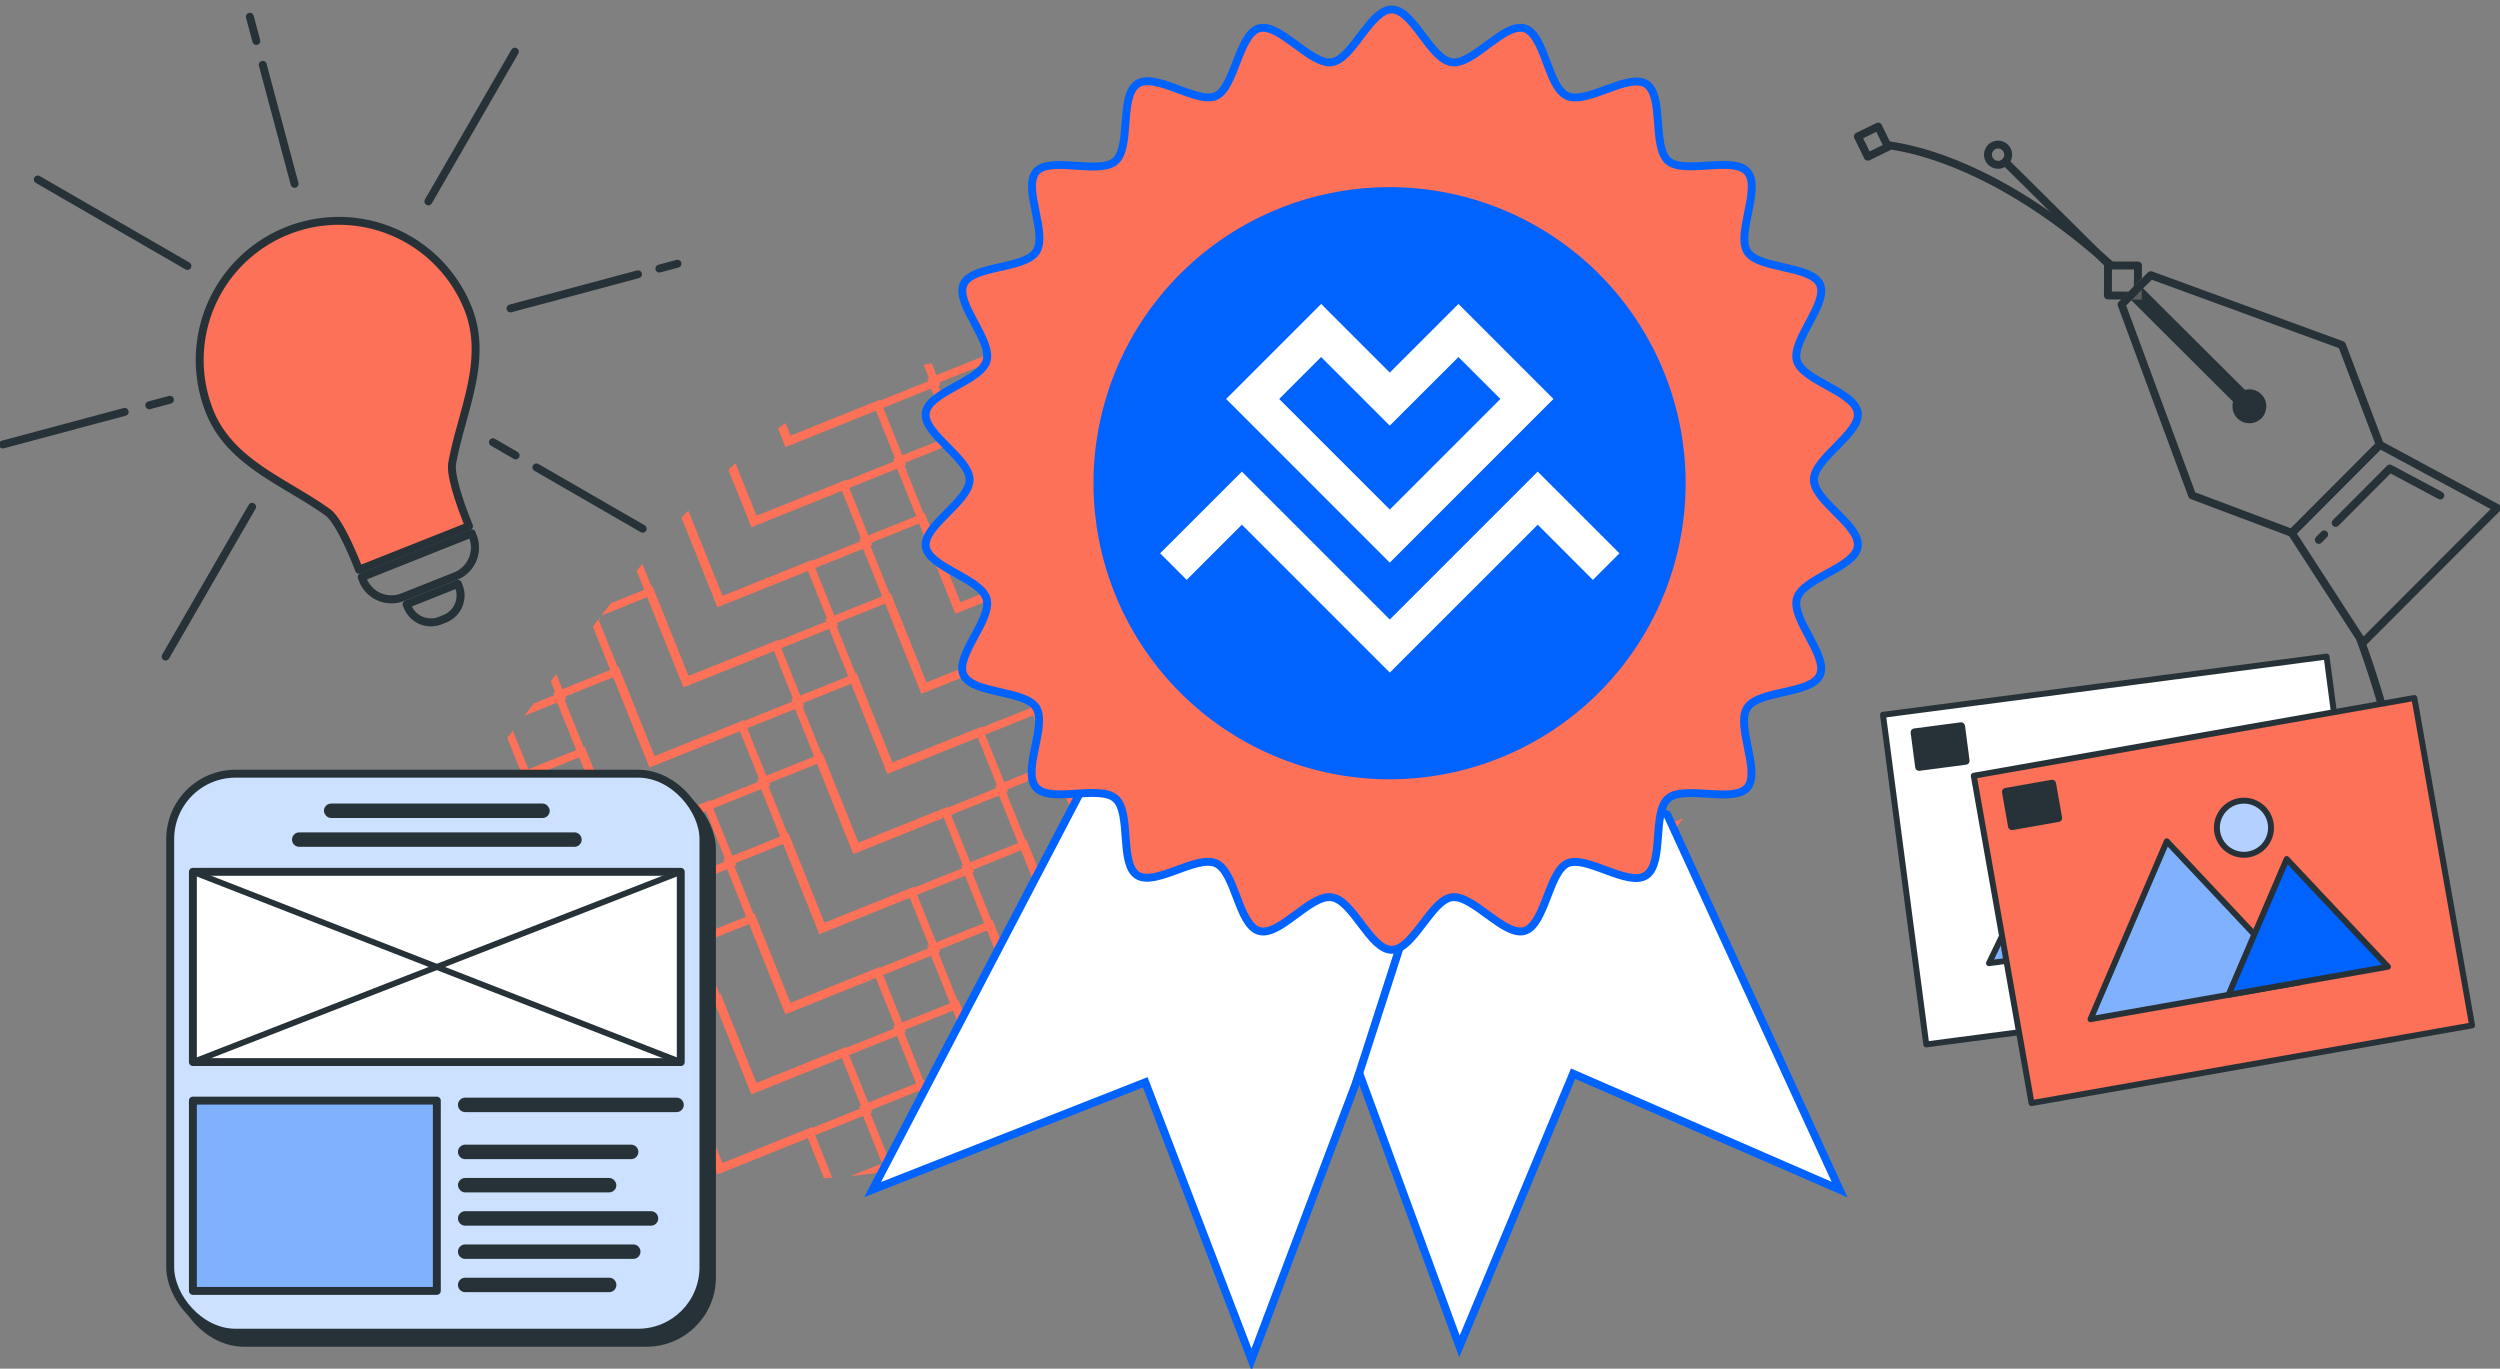 <svg xmlns="http://www.w3.org/2000/svg" xmlns:xlink="http://www.w3.org/1999/xlink" width="316" height="173" viewBox="0 0 316 173">
  <rect x="0" y="0" width="316" height="173" fill="#808080" stroke="none"/>
  <defs>
    <clipPath id="clip-path">
      <rect id="Rectangle_4842" data-name="Rectangle 4842" width="316" height="173" transform="translate(922 1262)" fill="#fff" stroke="#707070" stroke-width="1"/>
    </clipPath>
    <clipPath id="clip-path-2">
      <path id="Intersection_13" data-name="Intersection 13" d="M16.475,132.354a111.654,111.654,0,0,1-12.92-.952q-1.8-.238-3.554-.532c2.9-5.639,6.335-11.042,9.37-16.632l.009-.015c.027-.051.055-.1.083-.153l.007-.014.068-.124.034-.063.041-.077.039-.073.03-.056q.562-1.046,1.1-2.105h0q.752-1.478,1.449-2.979h0c.7-1.517,1.351-3.057,1.934-4.627h0q.3-.814.58-1.639c.887-2.645,1.706-5.313,2.479-7.995.011-.035.021-.069.031-.1l.03-.1c.019-.064.037-.129.056-.193l.013-.049q.24-.836.474-1.674c1.75-6.261,3.3-12.585,4.96-18.866.013-.046.025-.093.037-.139l.014-.056c.011-.04.021-.078.031-.119l.019-.073c.006-.022.012-.043.017-.065,1.849-7.023,3.762-15.077,6.419-22.9l0-.008c.065-.192.131-.383.2-.575l0-.008c.022-.064.044-.127.066-.191a0,0,0,0,0,0,0l.135-.386v0c.022-.06.044-.123.065-.183A.217.217,0,0,0,29.8,48.6c.022-.059.043-.12.064-.179l0-.011L30,48.038l.007-.02.065-.181a.038.038,0,0,0,0-.011l.068-.186a.013.013,0,0,0,0-.005l.136-.374a.118.118,0,0,0,.007-.019l.067-.181,0-.008c.046-.123.091-.247.138-.371l.005-.015c.022-.059.044-.117.066-.176l.009-.023c.022-.059.044-.119.067-.178a.032.032,0,0,1,0-.008l.068-.181a.032.032,0,0,0,0-.008c.023-.061.046-.122.069-.183l.005-.014.068-.179.006-.016c.045-.119.092-.24.138-.358a.234.234,0,0,0,.009-.022l.067-.173a.249.249,0,0,1,.009-.023c.022-.057.044-.113.066-.169l.012-.029.067-.169,0,0c.022-.059.046-.117.069-.176l.01-.025.07-.176,0-.008.149-.374,0,0,.074-.182.005-.013.074-.182,0-.005.149-.364a.193.193,0,0,1,.009-.02l.072-.175s0-.009.006-.014c.077-.185.155-.369.233-.554l0-.007.078-.182,0-.006c.052-.121.1-.245.157-.366l0-.008.079-.182,0-.005C36.008,33.671,40.664,26.4,47.3,21.458h0l.115-.084.012-.01.262-.191.136-.1.025-.018.132-.094,0,0,.135-.1.026-.019.125-.088.014-.01.128-.091.046-.033.092-.065.035-.024.126-.089.039-.027.1-.073.032-.023.125-.087.045-.031.084-.059.053-.037.073-.051.1-.072.07-.049.057-.04.086-.059.094-.065.057-.039.068-.048.069-.048.107-.074.061-.041c.024-.017.049-.034.074-.05l.038-.027.177-.121,0,0,.095-.065.02-.013.3-.2h0A107.39,107.39,0,0,1,68.536,9.274h0a104.593,104.593,0,0,1,11.005-4.01l.021-.006.142-.043.026-.008.144-.043.019-.005.154-.046.065-.019.088-.027.083-.024.065-.019.1-.029.033-.01a116.741,116.741,0,0,1,14.5-3.239h0A146.43,146.43,0,0,1,116.307.013h.05l.157,0h.362q2.877-.024,5.874.047h0a243.5,243.5,0,0,1,35.13,3.625l.64.11.307.054.076.013.279.049.105.019.21.037.165.03.174.031.146.026.218.04.176.031.1.018.313.058.059.011q1.2.223,2.4.463a92.576,92.576,0,0,1-.375,19.971c-2.606,19.953-12.69,43.149-32.821,53.809C99.631,94.554,102.176,119.324,42.8,130.09a134.663,134.663,0,0,1-24.66,2.274Q17.308,132.364,16.475,132.354Z" transform="translate(0 -0.001)" fill="#fc7157"/>
    </clipPath>
    <clipPath id="clip-path-3">
      <rect width="173.323" height="143.641" fill="none"/>
    </clipPath>
    <clipPath id="clip-path-4">
      <path id="Tracé_55138" data-name="Tracé 55138" d="M110.48,295.441l13.38-20.492L137.285,295.4Z" transform="translate(-110.48 -274.95)" fill="#0062ff" stroke="#263238" stroke-linecap="round" stroke-linejoin="round" stroke-width="0.75"/>
    </clipPath>
    <clipPath id="clip-path-5">
      <path id="Tracé_55143" data-name="Tracé 55143" d="M134.748,275.349a3.419,3.419,0,1,1-3.419-3.419A3.419,3.419,0,0,1,134.748,275.349Z" transform="translate(-127.91 -271.93)" fill="#0062ff" stroke="#263238" stroke-linecap="round" stroke-linejoin="round" stroke-width="0.75"/>
    </clipPath>
    <clipPath id="clip-path-6">
      <path id="Tracé_55147" data-name="Tracé 55147" d="M111.96,297.7l10.633-22.042L138.549,294.2Z" transform="translate(-111.96 -275.66)" fill="#0062ff" stroke="#263238" stroke-linecap="round" stroke-linejoin="round" stroke-width="0.75"/>
    </clipPath>
    <clipPath id="clip-path-7">
      <path id="Tracé_55152" data-name="Tracé 55152" d="M133.715,274.494a3.419,3.419,0,1,1-3.841-2.94A3.419,3.419,0,0,1,133.715,274.494Z" transform="translate(-126.906 -271.523)" fill="#0062ff" stroke="#263238" stroke-linecap="round" stroke-linejoin="round" stroke-width="0.75"/>
    </clipPath>
    <clipPath id="clip-path-8">
      <path id="Tracé_126057" data-name="Tracé 126057" d="M187.14,177.616l9.642-22.486,16.753,17.825Z" transform="translate(-187.14 -155.13)" fill="#0062ff" stroke="#263238" stroke-linecap="round" stroke-linejoin="round" stroke-width="0.75"/>
    </clipPath>
    <clipPath id="clip-path-9">
      <path id="Tracé_126062" data-name="Tracé 126062" d="M207.942,153.446a3.419,3.419,0,1,1-3.955-2.769A3.419,3.419,0,0,1,207.942,153.446Z" transform="translate(-201.156 -150.625)" fill="#0062ff" stroke="#263238" stroke-linecap="round" stroke-linejoin="round" stroke-width="0.75"/>
    </clipPath>
    <clipPath id="clip-path-10">
      <rect id="Rectangle_1383" data-name="Rectangle 1383" width="67.402" height="70.657" rx="8.26" fill="#0062ff" stroke="#263238" stroke-linecap="round" stroke-linejoin="round" stroke-width="1"/>
    </clipPath>
    <clipPath id="clip-path-11">
      <rect id="Rectangle_1388" data-name="Rectangle 1388" width="30.833" height="24.049" fill="#0062ff" stroke="#263238" stroke-linecap="round" stroke-linejoin="round" stroke-width="1"/>
    </clipPath>
  </defs>
  <g id="Groupe_de_masques_268" data-name="Groupe de masques 268" transform="translate(-922 -1262)" clip-path="url(#clip-path)">
    <g id="Groupe_3418" data-name="Groupe 3418" transform="translate(27.764 -443.776)">
      <g id="Groupe_1504" data-name="Groupe 1504" transform="translate(-6194.709 17087.414)">
        <g id="Groupe_de_masques_262" data-name="Groupe de masques 262" transform="translate(7167.07 -15373) rotate(23)" clip-path="url(#clip-path-2)">
          <g id="Groupe_1501" data-name="Groupe 1501" transform="translate(-4.7 -7.425)">
            <g id="Grille_de_répétition_73" data-name="Grille de répétition 73" transform="translate(0 0)" clip-path="url(#clip-path-3)">
              <g transform="translate(-311.68 -164.434)">
                <path id="Tracé_115059" data-name="Tracé 115059" d="M9.468,13.809,23.642,28.042,37.873,13.87,32.3,8.271l-8.634,8.6-8.6-8.636Z" transform="translate(302.919 156.91)" fill="none" stroke="#fc7157" stroke-width="1"/>
              </g>
              <g transform="translate(-283.68 -164.434)">
                <path id="Tracé_115060" data-name="Tracé 115060" d="M9.468,13.809,23.642,28.042,37.873,13.87,32.3,8.271l-8.634,8.6-8.6-8.636Z" transform="translate(302.919 156.91)" fill="none" stroke="#fc7157" stroke-width="1"/>
              </g>
              <g transform="translate(-255.68 -164.434)">
                <path id="Tracé_115061" data-name="Tracé 115061" d="M9.468,13.809,23.642,28.042,37.873,13.87,32.3,8.271l-8.634,8.6-8.6-8.636Z" transform="translate(302.919 156.91)" fill="none" stroke="#fc7157" stroke-width="1"/>
              </g>
              <g transform="translate(-227.68 -164.434)">
                <path id="Tracé_115062" data-name="Tracé 115062" d="M9.468,13.809,23.642,28.042,37.873,13.87,32.3,8.271l-8.634,8.6-8.6-8.636Z" transform="translate(302.919 156.91)" fill="none" stroke="#fc7157" stroke-width="1"/>
              </g>
              <g transform="translate(-199.68 -164.434)">
                <path id="Tracé_115063" data-name="Tracé 115063" d="M9.468,13.809,23.642,28.042,37.873,13.87,32.3,8.271l-8.634,8.6-8.6-8.636Z" transform="translate(302.919 156.91)" fill="none" stroke="#fc7157" stroke-width="1"/>
              </g>
              <g transform="translate(-171.68 -164.434)">
                <path id="Tracé_115064" data-name="Tracé 115064" d="M9.468,13.809,23.642,28.042,37.873,13.87,32.3,8.271l-8.634,8.6-8.6-8.636Z" transform="translate(302.919 156.91)" fill="none" stroke="#fc7157" stroke-width="1"/>
              </g>
              <g transform="translate(-143.68 -164.434)">
                <path id="Tracé_115065" data-name="Tracé 115065" d="M9.468,13.809,23.642,28.042,37.873,13.87,32.3,8.271l-8.634,8.6-8.6-8.636Z" transform="translate(302.919 156.91)" fill="none" stroke="#fc7157" stroke-width="1"/>
              </g>
              <g transform="translate(-311.68 -153.434)">
                <path id="Tracé_115066" data-name="Tracé 115066" d="M9.468,13.809,23.642,28.042,37.873,13.87,32.3,8.271l-8.634,8.6-8.6-8.636Z" transform="translate(302.919 156.91)" fill="none" stroke="#fc7157" stroke-width="1"/>
              </g>
              <g transform="translate(-283.68 -153.434)">
                <path id="Tracé_115067" data-name="Tracé 115067" d="M9.468,13.809,23.642,28.042,37.873,13.87,32.3,8.271l-8.634,8.6-8.6-8.636Z" transform="translate(302.919 156.91)" fill="none" stroke="#fc7157" stroke-width="1"/>
              </g>
              <g transform="translate(-255.68 -153.434)">
                <path id="Tracé_115068" data-name="Tracé 115068" d="M9.468,13.809,23.642,28.042,37.873,13.87,32.3,8.271l-8.634,8.6-8.6-8.636Z" transform="translate(302.919 156.91)" fill="none" stroke="#fc7157" stroke-width="1"/>
              </g>
              <g transform="translate(-227.68 -153.434)">
                <path id="Tracé_115069" data-name="Tracé 115069" d="M9.468,13.809,23.642,28.042,37.873,13.87,32.3,8.271l-8.634,8.6-8.6-8.636Z" transform="translate(302.919 156.91)" fill="none" stroke="#fc7157" stroke-width="1"/>
              </g>
              <g transform="translate(-199.68 -153.434)">
                <path id="Tracé_115070" data-name="Tracé 115070" d="M9.468,13.809,23.642,28.042,37.873,13.87,32.3,8.271l-8.634,8.6-8.6-8.636Z" transform="translate(302.919 156.91)" fill="none" stroke="#fc7157" stroke-width="1"/>
              </g>
              <g transform="translate(-171.68 -153.434)">
                <path id="Tracé_115071" data-name="Tracé 115071" d="M9.468,13.809,23.642,28.042,37.873,13.87,32.3,8.271l-8.634,8.6-8.6-8.636Z" transform="translate(302.919 156.91)" fill="none" stroke="#fc7157" stroke-width="1"/>
              </g>
              <g transform="translate(-143.68 -153.434)">
                <path id="Tracé_115072" data-name="Tracé 115072" d="M9.468,13.809,23.642,28.042,37.873,13.87,32.3,8.271l-8.634,8.6-8.6-8.636Z" transform="translate(302.919 156.91)" fill="none" stroke="#fc7157" stroke-width="1"/>
              </g>
              <g transform="translate(-311.68 -142.434)">
                <path id="Tracé_115073" data-name="Tracé 115073" d="M9.468,13.809,23.642,28.042,37.873,13.87,32.3,8.271l-8.634,8.6-8.6-8.636Z" transform="translate(302.919 156.91)" fill="none" stroke="#fc7157" stroke-width="1"/>
              </g>
              <g transform="translate(-283.68 -142.434)">
                <path id="Tracé_115074" data-name="Tracé 115074" d="M9.468,13.809,23.642,28.042,37.873,13.87,32.3,8.271l-8.634,8.6-8.6-8.636Z" transform="translate(302.919 156.91)" fill="none" stroke="#fc7157" stroke-width="1"/>
              </g>
              <g transform="translate(-255.68 -142.434)">
                <path id="Tracé_115075" data-name="Tracé 115075" d="M9.468,13.809,23.642,28.042,37.873,13.87,32.3,8.271l-8.634,8.6-8.6-8.636Z" transform="translate(302.919 156.91)" fill="none" stroke="#fc7157" stroke-width="1"/>
              </g>
              <g transform="translate(-227.68 -142.434)">
                <path id="Tracé_115076" data-name="Tracé 115076" d="M9.468,13.809,23.642,28.042,37.873,13.87,32.3,8.271l-8.634,8.6-8.6-8.636Z" transform="translate(302.919 156.91)" fill="none" stroke="#fc7157" stroke-width="1"/>
              </g>
              <g transform="translate(-199.68 -142.434)">
                <path id="Tracé_115077" data-name="Tracé 115077" d="M9.468,13.809,23.642,28.042,37.873,13.87,32.3,8.271l-8.634,8.6-8.6-8.636Z" transform="translate(302.919 156.91)" fill="none" stroke="#fc7157" stroke-width="1"/>
              </g>
              <g transform="translate(-171.68 -142.434)">
                <path id="Tracé_115078" data-name="Tracé 115078" d="M9.468,13.809,23.642,28.042,37.873,13.87,32.3,8.271l-8.634,8.6-8.6-8.636Z" transform="translate(302.919 156.91)" fill="none" stroke="#fc7157" stroke-width="1"/>
              </g>
              <g transform="translate(-143.68 -142.434)">
                <path id="Tracé_115079" data-name="Tracé 115079" d="M9.468,13.809,23.642,28.042,37.873,13.87,32.3,8.271l-8.634,8.6-8.6-8.636Z" transform="translate(302.919 156.91)" fill="none" stroke="#fc7157" stroke-width="1"/>
              </g>
              <g transform="translate(-311.68 -131.434)">
                <path id="Tracé_115080" data-name="Tracé 115080" d="M9.468,13.809,23.642,28.042,37.873,13.87,32.3,8.271l-8.634,8.6-8.6-8.636Z" transform="translate(302.919 156.91)" fill="none" stroke="#fc7157" stroke-width="1"/>
              </g>
              <g transform="translate(-283.68 -131.434)">
                <path id="Tracé_115081" data-name="Tracé 115081" d="M9.468,13.809,23.642,28.042,37.873,13.87,32.3,8.271l-8.634,8.6-8.6-8.636Z" transform="translate(302.919 156.91)" fill="none" stroke="#fc7157" stroke-width="1"/>
              </g>
              <g transform="translate(-255.68 -131.434)">
                <path id="Tracé_115082" data-name="Tracé 115082" d="M9.468,13.809,23.642,28.042,37.873,13.87,32.3,8.271l-8.634,8.6-8.6-8.636Z" transform="translate(302.919 156.91)" fill="none" stroke="#fc7157" stroke-width="1"/>
              </g>
              <g transform="translate(-227.68 -131.434)">
                <path id="Tracé_115083" data-name="Tracé 115083" d="M9.468,13.809,23.642,28.042,37.873,13.87,32.3,8.271l-8.634,8.6-8.6-8.636Z" transform="translate(302.919 156.91)" fill="none" stroke="#fc7157" stroke-width="1"/>
              </g>
              <g transform="translate(-199.68 -131.434)">
                <path id="Tracé_115084" data-name="Tracé 115084" d="M9.468,13.809,23.642,28.042,37.873,13.87,32.3,8.271l-8.634,8.6-8.6-8.636Z" transform="translate(302.919 156.91)" fill="none" stroke="#fc7157" stroke-width="1"/>
              </g>
              <g transform="translate(-171.68 -131.434)">
                <path id="Tracé_115085" data-name="Tracé 115085" d="M9.468,13.809,23.642,28.042,37.873,13.87,32.3,8.271l-8.634,8.6-8.6-8.636Z" transform="translate(302.919 156.91)" fill="none" stroke="#fc7157" stroke-width="1"/>
              </g>
              <g transform="translate(-143.68 -131.434)">
                <path id="Tracé_115086" data-name="Tracé 115086" d="M9.468,13.809,23.642,28.042,37.873,13.87,32.3,8.271l-8.634,8.6-8.6-8.636Z" transform="translate(302.919 156.91)" fill="none" stroke="#fc7157" stroke-width="1"/>
              </g>
              <g transform="translate(-311.68 -120.434)">
                <path id="Tracé_115087" data-name="Tracé 115087" d="M9.468,13.809,23.642,28.042,37.873,13.87,32.3,8.271l-8.634,8.6-8.6-8.636Z" transform="translate(302.919 156.91)" fill="none" stroke="#fc7157" stroke-width="1"/>
              </g>
              <g transform="translate(-283.68 -120.434)">
                <path id="Tracé_115088" data-name="Tracé 115088" d="M9.468,13.809,23.642,28.042,37.873,13.87,32.3,8.271l-8.634,8.6-8.6-8.636Z" transform="translate(302.919 156.91)" fill="none" stroke="#fc7157" stroke-width="1"/>
              </g>
              <g transform="translate(-255.68 -120.434)">
                <path id="Tracé_115089" data-name="Tracé 115089" d="M9.468,13.809,23.642,28.042,37.873,13.87,32.3,8.271l-8.634,8.6-8.6-8.636Z" transform="translate(302.919 156.91)" fill="none" stroke="#fc7157" stroke-width="1"/>
              </g>
              <g transform="translate(-227.68 -120.434)">
                <path id="Tracé_115090" data-name="Tracé 115090" d="M9.468,13.809,23.642,28.042,37.873,13.87,32.3,8.271l-8.634,8.6-8.6-8.636Z" transform="translate(302.919 156.91)" fill="none" stroke="#fc7157" stroke-width="1"/>
              </g>
              <g transform="translate(-199.68 -120.434)">
                <path id="Tracé_115091" data-name="Tracé 115091" d="M9.468,13.809,23.642,28.042,37.873,13.87,32.3,8.271l-8.634,8.6-8.6-8.636Z" transform="translate(302.919 156.91)" fill="none" stroke="#fc7157" stroke-width="1"/>
              </g>
              <g transform="translate(-171.68 -120.434)">
                <path id="Tracé_115092" data-name="Tracé 115092" d="M9.468,13.809,23.642,28.042,37.873,13.87,32.3,8.271l-8.634,8.6-8.6-8.636Z" transform="translate(302.919 156.91)" fill="none" stroke="#fc7157" stroke-width="1"/>
              </g>
              <g transform="translate(-143.68 -120.434)">
                <path id="Tracé_115093" data-name="Tracé 115093" d="M9.468,13.809,23.642,28.042,37.873,13.87,32.3,8.271l-8.634,8.6-8.6-8.636Z" transform="translate(302.919 156.91)" fill="none" stroke="#fc7157" stroke-width="1"/>
              </g>
              <g transform="translate(-311.68 -109.434)">
                <path id="Tracé_115094" data-name="Tracé 115094" d="M9.468,13.809,23.642,28.042,37.873,13.87,32.3,8.271l-8.634,8.6-8.6-8.636Z" transform="translate(302.919 156.91)" fill="none" stroke="#fc7157" stroke-width="1"/>
              </g>
              <g transform="translate(-283.68 -109.434)">
                <path id="Tracé_115095" data-name="Tracé 115095" d="M9.468,13.809,23.642,28.042,37.873,13.87,32.3,8.271l-8.634,8.6-8.6-8.636Z" transform="translate(302.919 156.91)" fill="none" stroke="#fc7157" stroke-width="1"/>
              </g>
              <g transform="translate(-255.68 -109.434)">
                <path id="Tracé_115096" data-name="Tracé 115096" d="M9.468,13.809,23.642,28.042,37.873,13.87,32.3,8.271l-8.634,8.6-8.6-8.636Z" transform="translate(302.919 156.91)" fill="none" stroke="#fc7157" stroke-width="1"/>
              </g>
              <g transform="translate(-227.68 -109.434)">
                <path id="Tracé_115097" data-name="Tracé 115097" d="M9.468,13.809,23.642,28.042,37.873,13.87,32.3,8.271l-8.634,8.6-8.6-8.636Z" transform="translate(302.919 156.91)" fill="none" stroke="#fc7157" stroke-width="1"/>
              </g>
              <g transform="translate(-199.68 -109.434)">
                <path id="Tracé_115098" data-name="Tracé 115098" d="M9.468,13.809,23.642,28.042,37.873,13.87,32.3,8.271l-8.634,8.6-8.6-8.636Z" transform="translate(302.919 156.91)" fill="none" stroke="#fc7157" stroke-width="1"/>
              </g>
              <g transform="translate(-171.68 -109.434)">
                <path id="Tracé_115099" data-name="Tracé 115099" d="M9.468,13.809,23.642,28.042,37.873,13.87,32.3,8.271l-8.634,8.6-8.6-8.636Z" transform="translate(302.919 156.91)" fill="none" stroke="#fc7157" stroke-width="1"/>
              </g>
              <g transform="translate(-143.68 -109.434)">
                <path id="Tracé_115100" data-name="Tracé 115100" d="M9.468,13.809,23.642,28.042,37.873,13.87,32.3,8.271l-8.634,8.6-8.6-8.636Z" transform="translate(302.919 156.91)" fill="none" stroke="#fc7157" stroke-width="1"/>
              </g>
              <g transform="translate(-311.68 -98.434)">
                <path id="Tracé_115101" data-name="Tracé 115101" d="M9.468,13.809,23.642,28.042,37.873,13.87,32.3,8.271l-8.634,8.6-8.6-8.636Z" transform="translate(302.919 156.91)" fill="none" stroke="#fc7157" stroke-width="1"/>
              </g>
              <g transform="translate(-283.68 -98.434)">
                <path id="Tracé_115102" data-name="Tracé 115102" d="M9.468,13.809,23.642,28.042,37.873,13.87,32.3,8.271l-8.634,8.6-8.6-8.636Z" transform="translate(302.919 156.91)" fill="none" stroke="#fc7157" stroke-width="1"/>
              </g>
              <g transform="translate(-255.68 -98.434)">
                <path id="Tracé_115103" data-name="Tracé 115103" d="M9.468,13.809,23.642,28.042,37.873,13.87,32.3,8.271l-8.634,8.6-8.6-8.636Z" transform="translate(302.919 156.91)" fill="none" stroke="#fc7157" stroke-width="1"/>
              </g>
              <g transform="translate(-227.68 -98.434)">
                <path id="Tracé_115104" data-name="Tracé 115104" d="M9.468,13.809,23.642,28.042,37.873,13.87,32.3,8.271l-8.634,8.6-8.6-8.636Z" transform="translate(302.919 156.91)" fill="none" stroke="#fc7157" stroke-width="1"/>
              </g>
              <g transform="translate(-199.68 -98.434)">
                <path id="Tracé_115105" data-name="Tracé 115105" d="M9.468,13.809,23.642,28.042,37.873,13.87,32.3,8.271l-8.634,8.6-8.6-8.636Z" transform="translate(302.919 156.91)" fill="none" stroke="#fc7157" stroke-width="1"/>
              </g>
              <g transform="translate(-171.68 -98.434)">
                <path id="Tracé_115106" data-name="Tracé 115106" d="M9.468,13.809,23.642,28.042,37.873,13.87,32.3,8.271l-8.634,8.6-8.6-8.636Z" transform="translate(302.919 156.91)" fill="none" stroke="#fc7157" stroke-width="1"/>
              </g>
              <g transform="translate(-143.68 -98.434)">
                <path id="Tracé_115107" data-name="Tracé 115107" d="M9.468,13.809,23.642,28.042,37.873,13.87,32.3,8.271l-8.634,8.6-8.6-8.636Z" transform="translate(302.919 156.91)" fill="none" stroke="#fc7157" stroke-width="1"/>
              </g>
              <g transform="translate(-311.68 -87.434)">
                <path id="Tracé_115108" data-name="Tracé 115108" d="M9.468,13.809,23.642,28.042,37.873,13.87,32.3,8.271l-8.634,8.6-8.6-8.636Z" transform="translate(302.919 156.91)" fill="none" stroke="#fc7157" stroke-width="1"/>
              </g>
              <g transform="translate(-283.68 -87.434)">
                <path id="Tracé_115109" data-name="Tracé 115109" d="M9.468,13.809,23.642,28.042,37.873,13.87,32.3,8.271l-8.634,8.6-8.6-8.636Z" transform="translate(302.919 156.91)" fill="none" stroke="#fc7157" stroke-width="1"/>
              </g>
              <g transform="translate(-255.68 -87.434)">
                <path id="Tracé_115110" data-name="Tracé 115110" d="M9.468,13.809,23.642,28.042,37.873,13.87,32.3,8.271l-8.634,8.6-8.6-8.636Z" transform="translate(302.919 156.91)" fill="none" stroke="#fc7157" stroke-width="1"/>
              </g>
              <g transform="translate(-227.68 -87.434)">
                <path id="Tracé_115111" data-name="Tracé 115111" d="M9.468,13.809,23.642,28.042,37.873,13.87,32.3,8.271l-8.634,8.6-8.6-8.636Z" transform="translate(302.919 156.91)" fill="none" stroke="#fc7157" stroke-width="1"/>
              </g>
              <g transform="translate(-199.68 -87.434)">
                <path id="Tracé_115112" data-name="Tracé 115112" d="M9.468,13.809,23.642,28.042,37.873,13.87,32.3,8.271l-8.634,8.6-8.6-8.636Z" transform="translate(302.919 156.91)" fill="none" stroke="#fc7157" stroke-width="1"/>
              </g>
              <g transform="translate(-171.68 -87.434)">
                <path id="Tracé_115113" data-name="Tracé 115113" d="M9.468,13.809,23.642,28.042,37.873,13.87,32.3,8.271l-8.634,8.6-8.6-8.636Z" transform="translate(302.919 156.91)" fill="none" stroke="#fc7157" stroke-width="1"/>
              </g>
              <g transform="translate(-143.68 -87.434)">
                <path id="Tracé_115114" data-name="Tracé 115114" d="M9.468,13.809,23.642,28.042,37.873,13.87,32.3,8.271l-8.634,8.6-8.6-8.636Z" transform="translate(302.919 156.91)" fill="none" stroke="#fc7157" stroke-width="1"/>
              </g>
              <g transform="translate(-311.68 -76.434)">
                <path id="Tracé_115115" data-name="Tracé 115115" d="M9.468,13.809,23.642,28.042,37.873,13.87,32.3,8.271l-8.634,8.6-8.6-8.636Z" transform="translate(302.919 156.91)" fill="none" stroke="#fc7157" stroke-width="1"/>
              </g>
              <g transform="translate(-283.68 -76.434)">
                <path id="Tracé_115116" data-name="Tracé 115116" d="M9.468,13.809,23.642,28.042,37.873,13.87,32.3,8.271l-8.634,8.6-8.6-8.636Z" transform="translate(302.919 156.91)" fill="none" stroke="#fc7157" stroke-width="1"/>
              </g>
              <g transform="translate(-255.68 -76.434)">
                <path id="Tracé_115117" data-name="Tracé 115117" d="M9.468,13.809,23.642,28.042,37.873,13.87,32.3,8.271l-8.634,8.6-8.6-8.636Z" transform="translate(302.919 156.91)" fill="none" stroke="#fc7157" stroke-width="1"/>
              </g>
              <g transform="translate(-227.68 -76.434)">
                <path id="Tracé_115118" data-name="Tracé 115118" d="M9.468,13.809,23.642,28.042,37.873,13.87,32.3,8.271l-8.634,8.6-8.6-8.636Z" transform="translate(302.919 156.91)" fill="none" stroke="#fc7157" stroke-width="1"/>
              </g>
              <g transform="translate(-199.68 -76.434)">
                <path id="Tracé_115119" data-name="Tracé 115119" d="M9.468,13.809,23.642,28.042,37.873,13.87,32.3,8.271l-8.634,8.6-8.6-8.636Z" transform="translate(302.919 156.91)" fill="none" stroke="#fc7157" stroke-width="1"/>
              </g>
              <g transform="translate(-171.68 -76.434)">
                <path id="Tracé_115120" data-name="Tracé 115120" d="M9.468,13.809,23.642,28.042,37.873,13.87,32.3,8.271l-8.634,8.6-8.6-8.636Z" transform="translate(302.919 156.91)" fill="none" stroke="#fc7157" stroke-width="1"/>
              </g>
              <g transform="translate(-143.68 -76.434)">
                <path id="Tracé_115121" data-name="Tracé 115121" d="M9.468,13.809,23.642,28.042,37.873,13.87,32.3,8.271l-8.634,8.6-8.6-8.636Z" transform="translate(302.919 156.91)" fill="none" stroke="#fc7157" stroke-width="1"/>
              </g>
              <g transform="translate(-311.68 -65.434)">
                <path id="Tracé_115122" data-name="Tracé 115122" d="M9.468,13.809,23.642,28.042,37.873,13.87,32.3,8.271l-8.634,8.6-8.6-8.636Z" transform="translate(302.919 156.91)" fill="none" stroke="#fc7157" stroke-width="1"/>
              </g>
              <g transform="translate(-283.68 -65.434)">
                <path id="Tracé_115123" data-name="Tracé 115123" d="M9.468,13.809,23.642,28.042,37.873,13.87,32.3,8.271l-8.634,8.6-8.6-8.636Z" transform="translate(302.919 156.91)" fill="none" stroke="#fc7157" stroke-width="1"/>
              </g>
              <g transform="translate(-255.68 -65.434)">
                <path id="Tracé_115124" data-name="Tracé 115124" d="M9.468,13.809,23.642,28.042,37.873,13.87,32.3,8.271l-8.634,8.6-8.6-8.636Z" transform="translate(302.919 156.91)" fill="none" stroke="#fc7157" stroke-width="1"/>
              </g>
              <g transform="translate(-227.68 -65.434)">
                <path id="Tracé_115125" data-name="Tracé 115125" d="M9.468,13.809,23.642,28.042,37.873,13.87,32.3,8.271l-8.634,8.6-8.6-8.636Z" transform="translate(302.919 156.91)" fill="none" stroke="#fc7157" stroke-width="1"/>
              </g>
              <g transform="translate(-199.68 -65.434)">
                <path id="Tracé_115126" data-name="Tracé 115126" d="M9.468,13.809,23.642,28.042,37.873,13.87,32.3,8.271l-8.634,8.6-8.6-8.636Z" transform="translate(302.919 156.91)" fill="none" stroke="#fc7157" stroke-width="1"/>
              </g>
              <g transform="translate(-171.68 -65.434)">
                <path id="Tracé_115127" data-name="Tracé 115127" d="M9.468,13.809,23.642,28.042,37.873,13.87,32.3,8.271l-8.634,8.6-8.6-8.636Z" transform="translate(302.919 156.91)" fill="none" stroke="#fc7157" stroke-width="1"/>
              </g>
              <g transform="translate(-143.68 -65.434)">
                <path id="Tracé_115128" data-name="Tracé 115128" d="M9.468,13.809,23.642,28.042,37.873,13.87,32.3,8.271l-8.634,8.6-8.6-8.636Z" transform="translate(302.919 156.91)" fill="none" stroke="#fc7157" stroke-width="1"/>
              </g>
              <g transform="translate(-311.68 -54.434)">
                <path id="Tracé_115129" data-name="Tracé 115129" d="M9.468,13.809,23.642,28.042,37.873,13.87,32.3,8.271l-8.634,8.6-8.6-8.636Z" transform="translate(302.919 156.91)" fill="none" stroke="#fc7157" stroke-width="1"/>
              </g>
              <g transform="translate(-283.68 -54.434)">
                <path id="Tracé_115130" data-name="Tracé 115130" d="M9.468,13.809,23.642,28.042,37.873,13.87,32.3,8.271l-8.634,8.6-8.6-8.636Z" transform="translate(302.919 156.91)" fill="none" stroke="#fc7157" stroke-width="1"/>
              </g>
              <g transform="translate(-255.68 -54.434)">
                <path id="Tracé_115131" data-name="Tracé 115131" d="M9.468,13.809,23.642,28.042,37.873,13.87,32.3,8.271l-8.634,8.6-8.6-8.636Z" transform="translate(302.919 156.91)" fill="none" stroke="#fc7157" stroke-width="1"/>
              </g>
              <g transform="translate(-227.68 -54.434)">
                <path id="Tracé_115132" data-name="Tracé 115132" d="M9.468,13.809,23.642,28.042,37.873,13.87,32.3,8.271l-8.634,8.6-8.6-8.636Z" transform="translate(302.919 156.91)" fill="none" stroke="#fc7157" stroke-width="1"/>
              </g>
              <g transform="translate(-199.68 -54.434)">
                <path id="Tracé_115133" data-name="Tracé 115133" d="M9.468,13.809,23.642,28.042,37.873,13.87,32.3,8.271l-8.634,8.6-8.6-8.636Z" transform="translate(302.919 156.91)" fill="none" stroke="#fc7157" stroke-width="1"/>
              </g>
              <g transform="translate(-171.68 -54.434)">
                <path id="Tracé_115134" data-name="Tracé 115134" d="M9.468,13.809,23.642,28.042,37.873,13.87,32.3,8.271l-8.634,8.6-8.6-8.636Z" transform="translate(302.919 156.91)" fill="none" stroke="#fc7157" stroke-width="1"/>
              </g>
              <g transform="translate(-143.68 -54.434)">
                <path id="Tracé_115135" data-name="Tracé 115135" d="M9.468,13.809,23.642,28.042,37.873,13.87,32.3,8.271l-8.634,8.6-8.6-8.636Z" transform="translate(302.919 156.91)" fill="none" stroke="#fc7157" stroke-width="1"/>
              </g>
              <g transform="translate(-311.68 -43.434)">
                <path id="Tracé_115136" data-name="Tracé 115136" d="M9.468,13.809,23.642,28.042,37.873,13.87,32.3,8.271l-8.634,8.6-8.6-8.636Z" transform="translate(302.919 156.91)" fill="none" stroke="#fc7157" stroke-width="1"/>
              </g>
              <g transform="translate(-283.68 -43.434)">
                <path id="Tracé_115137" data-name="Tracé 115137" d="M9.468,13.809,23.642,28.042,37.873,13.87,32.3,8.271l-8.634,8.6-8.6-8.636Z" transform="translate(302.919 156.91)" fill="none" stroke="#fc7157" stroke-width="1"/>
              </g>
              <g transform="translate(-255.68 -43.434)">
                <path id="Tracé_115138" data-name="Tracé 115138" d="M9.468,13.809,23.642,28.042,37.873,13.87,32.3,8.271l-8.634,8.6-8.6-8.636Z" transform="translate(302.919 156.91)" fill="none" stroke="#fc7157" stroke-width="1"/>
              </g>
              <g transform="translate(-227.68 -43.434)">
                <path id="Tracé_115139" data-name="Tracé 115139" d="M9.468,13.809,23.642,28.042,37.873,13.87,32.3,8.271l-8.634,8.6-8.6-8.636Z" transform="translate(302.919 156.91)" fill="none" stroke="#fc7157" stroke-width="1"/>
              </g>
              <g transform="translate(-199.68 -43.434)">
                <path id="Tracé_115140" data-name="Tracé 115140" d="M9.468,13.809,23.642,28.042,37.873,13.87,32.3,8.271l-8.634,8.6-8.6-8.636Z" transform="translate(302.919 156.91)" fill="none" stroke="#fc7157" stroke-width="1"/>
              </g>
              <g transform="translate(-171.68 -43.434)">
                <path id="Tracé_115141" data-name="Tracé 115141" d="M9.468,13.809,23.642,28.042,37.873,13.87,32.3,8.271l-8.634,8.6-8.6-8.636Z" transform="translate(302.919 156.91)" fill="none" stroke="#fc7157" stroke-width="1"/>
              </g>
              <g transform="translate(-143.68 -43.434)">
                <path id="Tracé_115142" data-name="Tracé 115142" d="M9.468,13.809,23.642,28.042,37.873,13.87,32.3,8.271l-8.634,8.6-8.6-8.636Z" transform="translate(302.919 156.91)" fill="none" stroke="#fc7157" stroke-width="1"/>
              </g>
              <g transform="translate(-311.68 -32.434)">
                <path id="Tracé_115143" data-name="Tracé 115143" d="M9.468,13.809,23.642,28.042,37.873,13.87,32.3,8.271l-8.634,8.6-8.6-8.636Z" transform="translate(302.919 156.91)" fill="none" stroke="#fc7157" stroke-width="1"/>
              </g>
              <g transform="translate(-283.68 -32.434)">
                <path id="Tracé_115144" data-name="Tracé 115144" d="M9.468,13.809,23.642,28.042,37.873,13.87,32.3,8.271l-8.634,8.6-8.6-8.636Z" transform="translate(302.919 156.91)" fill="none" stroke="#fc7157" stroke-width="1"/>
              </g>
              <g transform="translate(-255.68 -32.434)">
                <path id="Tracé_115145" data-name="Tracé 115145" d="M9.468,13.809,23.642,28.042,37.873,13.87,32.3,8.271l-8.634,8.6-8.6-8.636Z" transform="translate(302.919 156.91)" fill="none" stroke="#fc7157" stroke-width="1"/>
              </g>
              <g transform="translate(-227.68 -32.434)">
                <path id="Tracé_115146" data-name="Tracé 115146" d="M9.468,13.809,23.642,28.042,37.873,13.87,32.3,8.271l-8.634,8.6-8.6-8.636Z" transform="translate(302.919 156.91)" fill="none" stroke="#fc7157" stroke-width="1"/>
              </g>
              <g transform="translate(-199.68 -32.434)">
                <path id="Tracé_115147" data-name="Tracé 115147" d="M9.468,13.809,23.642,28.042,37.873,13.87,32.3,8.271l-8.634,8.6-8.6-8.636Z" transform="translate(302.919 156.91)" fill="none" stroke="#fc7157" stroke-width="1"/>
              </g>
              <g transform="translate(-171.68 -32.434)">
                <path id="Tracé_115148" data-name="Tracé 115148" d="M9.468,13.809,23.642,28.042,37.873,13.87,32.3,8.271l-8.634,8.6-8.6-8.636Z" transform="translate(302.919 156.91)" fill="none" stroke="#fc7157" stroke-width="1"/>
              </g>
              <g transform="translate(-143.68 -32.434)">
                <path id="Tracé_115149" data-name="Tracé 115149" d="M9.468,13.809,23.642,28.042,37.873,13.87,32.3,8.271l-8.634,8.6-8.6-8.636Z" transform="translate(302.919 156.91)" fill="none" stroke="#fc7157" stroke-width="1"/>
              </g>
              <g transform="translate(-311.68 -21.434)">
                <path id="Tracé_115150" data-name="Tracé 115150" d="M9.468,13.809,23.642,28.042,37.873,13.87,32.3,8.271l-8.634,8.6-8.6-8.636Z" transform="translate(302.919 156.91)" fill="none" stroke="#fc7157" stroke-width="1"/>
              </g>
              <g transform="translate(-283.68 -21.434)">
                <path id="Tracé_115151" data-name="Tracé 115151" d="M9.468,13.809,23.642,28.042,37.873,13.87,32.3,8.271l-8.634,8.6-8.6-8.636Z" transform="translate(302.919 156.91)" fill="none" stroke="#fc7157" stroke-width="1"/>
              </g>
              <g transform="translate(-255.68 -21.434)">
                <path id="Tracé_115152" data-name="Tracé 115152" d="M9.468,13.809,23.642,28.042,37.873,13.87,32.3,8.271l-8.634,8.6-8.6-8.636Z" transform="translate(302.919 156.91)" fill="none" stroke="#fc7157" stroke-width="1"/>
              </g>
              <g transform="translate(-227.68 -21.434)">
                <path id="Tracé_115153" data-name="Tracé 115153" d="M9.468,13.809,23.642,28.042,37.873,13.87,32.3,8.271l-8.634,8.6-8.6-8.636Z" transform="translate(302.919 156.91)" fill="none" stroke="#fc7157" stroke-width="1"/>
              </g>
              <g transform="translate(-199.68 -21.434)">
                <path id="Tracé_115154" data-name="Tracé 115154" d="M9.468,13.809,23.642,28.042,37.873,13.87,32.3,8.271l-8.634,8.6-8.6-8.636Z" transform="translate(302.919 156.91)" fill="none" stroke="#fc7157" stroke-width="1"/>
              </g>
              <g transform="translate(-171.68 -21.434)">
                <path id="Tracé_115155" data-name="Tracé 115155" d="M9.468,13.809,23.642,28.042,37.873,13.87,32.3,8.271l-8.634,8.6-8.6-8.636Z" transform="translate(302.919 156.91)" fill="none" stroke="#fc7157" stroke-width="1"/>
              </g>
              <g transform="translate(-143.68 -21.434)">
                <path id="Tracé_115156" data-name="Tracé 115156" d="M9.468,13.809,23.642,28.042,37.873,13.87,32.3,8.271l-8.634,8.6-8.6-8.636Z" transform="translate(302.919 156.91)" fill="none" stroke="#fc7157" stroke-width="1"/>
              </g>
            </g>
          </g>
        </g>
        <g id="Groupe_1503" data-name="Groupe 1503" transform="translate(6771.652 -15596.203)">
          <path id="Tracé_105731" data-name="Tracé 105731" d="M9772.247,12604.95l21.787,47.395-33.682-14.651-14.364,34.48-12.643-34.48-13.64,36.147-13.428-35.058-34.466,13.562,26.382-50.468,38.99-9.721Z" transform="translate(-9244.219 -12287.416)" fill="#fff" stroke="#0062ff" stroke-width="1"/>
          <path id="Tracé_105728" data-name="Tracé 105728" d="M230.545,270.923c0-2.725,5.909-5.847,5.541-8.48s-6.919-4.01-7.684-6.551,4.01-7.256,2.908-9.674-7.776-1.868-9.184-4.133,1.806-8.082,0-10.1-7.99.4-10.011-1.378-.49-8.235-2.755-9.7-7.531,2.633-10.011,1.5-2.786-7.776-5.388-8.541-6.46,4.653-9.184,4.286-4.868-6.674-7.592-6.674-4.96,6.306-7.592,6.674-6.613-5.021-9.184-4.286-3.061,7.439-5.419,8.541-7.715-3.061-9.98-1.5-.735,7.96-2.755,9.735-8.266-.674-10.011,1.347,1.5,7.837,0,10.1-8.113,1.684-9.184,4.133,3.674,7.072,2.908,9.674-7.286,3.888-7.684,6.551,5.541,5.755,5.541,8.48-5.909,5.817-5.541,8.449,6.919,4.01,7.684,6.582-4.041,7.225-2.908,9.643,7.776,1.9,9.184,4.133-1.837,8.082,0,10.1,7.96-.4,10.011,1.378.49,8.235,2.755,9.7,7.531-2.633,9.98-1.5,2.816,7.776,5.419,8.541,6.46-4.653,9.184-4.255,4.868,6.643,7.592,6.643,4.959-6.276,7.592-6.643,6.613,4.99,9.184,4.255,3.061-7.439,5.419-8.541,7.715,3.061,9.98,1.5.735-7.96,2.755-9.7,8.266.643,10.011-1.378-1.5-7.837,0-10.1,8.113-1.684,9.184-4.133-3.674-7.072-2.908-9.674,7.286-3.857,7.684-6.551S230.545,273.648,230.545,270.923Z" transform="translate(316.025 4.282)" fill="#fc7157" stroke="#0062ff" stroke-miterlimit="10" stroke-width="1"/>
          <path id="Tracé_105730" data-name="Tracé 105730" d="M36.921,0A36.921,36.921,0,1,1,0,36.921,36.921,36.921,0,0,1,36.921,0Z" transform="translate(456.013 238.723)" fill="#0062ff" stroke="#0062ff" stroke-linecap="round" stroke-width="1"/>
          <g id="Groupe_828" data-name="Groupe 828" transform="translate(463.935 252.982)">
            <path id="Tracé_107910" data-name="Tracé 107910" d="M32.882,6.851l5.3,5.3L24.2,26.131,10.223,12.153l5.3-5.3L24.2,15.528ZM24.2,8.816,15.525.14,3.514,12.153,24.2,32.842,44.89,12.153,32.882.14Z" transform="translate(4.825 -0.14)" fill="#fff"/>
            <path id="Tracé_107911" data-name="Tracé 107911" d="M29.026,27.765,10.333,9.071,0,19.4,3.356,22.76l6.977-6.977L29.026,34.476l18.7-18.693L54.7,22.76,58.057,19.4,47.722,9.071Z" transform="translate(0 12.123)" fill="#fff"/>
          </g>
          <path id="Tracé_107912" data-name="Tracé 107912" d="M9694.6,12606.895l-5.5,17.066" transform="translate(-9200.395 -12272.543)" fill="none" stroke="#0062ff" stroke-width="1"/>
        </g>
      </g>
      <g id="freepik--Tool--inject-1094" transform="translate(1129.074 1721.776)">
        <path id="Tracé_55161" data-name="Tracé 55161" d="M425.678,154.2a122.035,122.035,0,0,0-6.838-29.358" transform="translate(-355.376 -60.142)" fill="none" stroke="#263238" stroke-linecap="round" stroke-linejoin="round" stroke-width="1"/>
        <path id="Tracé_55162" data-name="Tracé 55162" d="M394.07,86.12a.981.981,0,0,1,.148.16" transform="translate(-358.836 -65.551)" fill="none" stroke="#263238" stroke-linecap="round" stroke-linejoin="round" stroke-width="1"/>
        <path id="Tracé_55163" data-name="Tracé 55163" d="M394.72,85.346c-.513-.467-1.026-.912-1.539-1.345h0c-12.7-10.907-22.611-13.334-26.771-13.881" transform="translate(-362.7 -67.786)" fill="none" stroke="#263238" stroke-linecap="round" stroke-linejoin="round" stroke-width="1"/>
        <rect id="Rectangle_1456" data-name="Rectangle 1456" width="2.849" height="2.849" transform="translate(0 1.25) rotate(-26.03)" fill="none" stroke="#263238" stroke-linecap="round" stroke-linejoin="round" stroke-width="1"/>
        <rect id="Rectangle_1457" data-name="Rectangle 1457" width="2.849" height="2.849" transform="translate(68.512 94.936) rotate(-26.03)" fill="none" stroke="#263238" stroke-linecap="round" stroke-linejoin="round" stroke-width="1"/>
        <path id="Tracé_55164" data-name="Tracé 55164" d="M407.747,99.457l1.516,1.527a1.037,1.037,0,0,1-.3.5,1.06,1.06,0,0,1-.479.3l-1.539-1.55L393.49,86.818l.775-.8Z" transform="translate(-358.917 -65.565)" fill="#263238" stroke="#263238" stroke-linecap="round" stroke-linejoin="round" stroke-width="1"/>
        <path id="Tracé_55165" data-name="Tracé 55165" d="M407.933,98.139a1.607,1.607,0,0,1,.4,1.641,1.481,1.481,0,0,1-.387.684,1.732,1.732,0,0,1-.65.387,1.636,1.636,0,0,1-2.074-2.074,1.619,1.619,0,0,1,.4-.65,1.459,1.459,0,0,1,.672-.4,1.618,1.618,0,0,1,1.641.41Z" transform="translate(-357.29 -63.94)" fill="#263238" stroke="#263238" stroke-linecap="round" stroke-linejoin="round" stroke-width="1"/>
        <line id="Ligne_1161" data-name="Ligne 1161" x1="13.209" y1="13.095" transform="translate(18.629 4.465)" fill="none" stroke="#263238" stroke-linecap="round" stroke-linejoin="round" stroke-width="1"/>
        <path id="Tracé_55166" data-name="Tracé 55166" d="M380.018,70.811a1.276,1.276,0,1,1-.726-.665A1.276,1.276,0,0,1,380.018,70.811Z" transform="translate(-361.139 -67.793)" fill="none" stroke="#263238" stroke-linecap="round" stroke-linejoin="round" stroke-width="1"/>
        <path id="Tracé_55167" data-name="Tracé 55167" d="M394.687,83.48l-.023,2.849-.148.16-.171.182-.6.615-2.861-.023.011-3.784Z" transform="translate(-359.282 -65.92)" fill="none" stroke="#263238" stroke-linecap="round" stroke-linejoin="round" stroke-width="1"/>
        <path id="Tracé_55168" data-name="Tracé 55168" d="M394.313,85.98v.957h-.923l.6-.615.171-.182Z" transform="translate(-358.931 -65.57)" fill="none" stroke="#5c5c5c" stroke-miterlimit="10" stroke-width="1"/>
        <path id="Tracé_55169" data-name="Tracé 55169" d="M420.254,93.383l4.787,12.6-11.123,11.146-12.6-4.741L392.4,88.265l1.732-1.744.171-.182,1.789-1.789Z" transform="translate(-359.069 -65.77)" fill="none" stroke="#263238" stroke-linecap="round" stroke-linejoin="round" stroke-width="1"/>
        <path id="Tracé_55170" data-name="Tracé 55170" d="M437.242,111.361l-16.981,17.016-8.981-13.859L422.4,103.36Z" transform="translate(-356.432 -63.143)" fill="none" stroke="#263238" stroke-linecap="round" stroke-linejoin="round" stroke-width="1"/>
        <path id="Tracé_55171" data-name="Tracé 55171" d="M416.14,112.872,422.989,106l6.382,3.408" transform="translate(-355.753 -62.774)" fill="none" stroke="#263238" stroke-linecap="round" stroke-linejoin="round" stroke-width="1"/>
        <line id="Ligne_1162" data-name="Ligne 1162" y1="0.695" x2="0.684" transform="translate(58.255 51.546)" fill="none" stroke="#263238" stroke-linecap="round" stroke-linejoin="round" stroke-width="1"/>
      </g>
      <g id="Groupe_3417" data-name="Groupe 3417" transform="translate(289.113 258.639)">
        <g id="freepik--character-1--inject-1094" transform="translate(798.637 1391.363)">
          <path id="Tracé_55136" data-name="Tracé 55136" d="M110.48,295.441l13.38-20.492L137.285,295.4Z" transform="translate(-54.272 -120.279)" fill="#0062ff"/>
          <g id="Groupe_478" data-name="Groupe 478" transform="translate(56.208 154.671)" clip-path="url(#clip-path-4)">
            <path id="Tracé_55137" data-name="Tracé 55137" d="M110.48,295.441l13.38-20.492L137.285,295.4Z" transform="translate(-110.48 -274.95)" fill="#fff" opacity="0.5"/>
          </g>
          <path id="Tracé_55139" data-name="Tracé 55139" d="M110.48,295.441l13.38-20.492L137.285,295.4Z" transform="translate(-54.272 -120.279)" fill="none" stroke="#263238" stroke-linecap="round" stroke-linejoin="round" stroke-width="0.75"/>
          <path id="Tracé_55140" data-name="Tracé 55140" d="M126.02,294.828l10.212-15.648,10.257,15.614Z" transform="translate(-52.102 -119.689)" fill="#0062ff" stroke="#263238" stroke-linecap="round" stroke-linejoin="round" stroke-width="0.75"/>
          <path id="Tracé_55141" data-name="Tracé 55141" d="M134.748,275.349a3.419,3.419,0,1,1-3.419-3.419A3.419,3.419,0,0,1,134.748,275.349Z" transform="translate(-51.838 -120.701)" fill="#0062ff"/>
          <g id="Groupe_479" data-name="Groupe 479" transform="translate(76.072 151.229)" clip-path="url(#clip-path-5)">
            <path id="Tracé_55142" data-name="Tracé 55142" d="M134.748,275.349a3.419,3.419,0,1,1-3.419-3.419A3.419,3.419,0,0,1,134.748,275.349Z" transform="translate(-127.91 -271.93)" fill="#fff" opacity="0.7"/>
          </g>
          <path id="Tracé_55144" data-name="Tracé 55144" d="M134.748,275.349a3.419,3.419,0,1,1-3.419-3.419A3.419,3.419,0,0,1,134.748,275.349Z" transform="translate(-51.838 -120.701)" fill="none" stroke="#263238" stroke-linecap="round" stroke-linejoin="round" stroke-width="0.75"/>
          <rect id="Rectangle_1454" data-name="Rectangle 1454" width="56.551" height="42.02" transform="translate(44.496 146.126) rotate(-7.48)" fill="#fff" stroke="#263238" stroke-linecap="round" stroke-linejoin="round" stroke-width="0.75"/>
          <rect id="Rectangle_1455" data-name="Rectangle 1455" width="5.926" height="4.399" transform="translate(48.491 148.345) rotate(-7.48)" fill="#263238" stroke="#263238" stroke-linecap="round" stroke-linejoin="round" stroke-width="1"/>
          <path id="Tracé_55145" data-name="Tracé 55145" d="M111.96,297.7l10.633-22.042L138.549,294.2Z" transform="translate(-54.066 -120.18)" fill="#0062ff"/>
          <g id="Groupe_480" data-name="Groupe 480" transform="translate(57.894 155.48)" clip-path="url(#clip-path-6)">
            <path id="Tracé_55146" data-name="Tracé 55146" d="M111.96,297.7l10.633-22.042L138.549,294.2Z" transform="translate(-111.96 -275.66)" fill="#fff" opacity="0.5"/>
          </g>
          <path id="Tracé_55148" data-name="Tracé 55148" d="M111.96,297.7l10.633-22.042L138.549,294.2Z" transform="translate(-54.066 -120.18)" fill="none" stroke="#263238" stroke-linecap="round" stroke-linejoin="round" stroke-width="0.75"/>
          <path id="Tracé_55149" data-name="Tracé 55149" d="M127.37,295.032l8.115-16.822,12.183,14.155Z" transform="translate(-51.913 -119.824)" fill="#0062ff" stroke="#263238" stroke-linecap="round" stroke-linejoin="round" stroke-width="0.75"/>
          <path id="Tracé_55150" data-name="Tracé 55150" d="M133.715,274.494a3.419,3.419,0,1,1-3.841-2.94A3.419,3.419,0,0,1,133.715,274.494Z" transform="translate(-51.978 -120.758)" fill="#0062ff"/>
          <g id="Groupe_481" data-name="Groupe 481" transform="translate(74.928 150.765)" clip-path="url(#clip-path-7)">
            <path id="Tracé_55151" data-name="Tracé 55151" d="M133.715,274.494a3.419,3.419,0,1,1-3.841-2.94A3.419,3.419,0,0,1,133.715,274.494Z" transform="translate(-126.906 -271.523)" fill="#fff" opacity="0.7"/>
          </g>
          <path id="Tracé_55153" data-name="Tracé 55153" d="M133.715,274.494a3.419,3.419,0,1,1-3.841-2.94A3.419,3.419,0,0,1,133.715,274.494Z" transform="translate(-51.978 -120.758)" fill="none" stroke="#263238" stroke-linecap="round" stroke-linejoin="round" stroke-width="0.75"/>
        </g>
        <g id="Groupe_3416" data-name="Groupe 3416">
          <path id="Tracé_126054" data-name="Tracé 126054" d="M180.591,174.28s-1.265,6.04,1.858,1.39c0,0-2.621,6.656,1.744,2.952,0,0-4.5,4.661-.217,3.339,0,0-2.029.866-2.188,1.869s1.858.684,1.858.684" transform="translate(681.274 1401.021)" fill="#999" stroke="#263238" stroke-linecap="round" stroke-linejoin="round" stroke-width="1"/>
          <rect id="Rectangle_4835" data-name="Rectangle 4835" width="56.551" height="42.02" transform="translate(854.605 1545.192) rotate(-10.01)" fill="#fc7157" stroke="#263238" stroke-linecap="round" stroke-linejoin="round" stroke-width="0.75"/>
          <rect id="Rectangle_4836" data-name="Rectangle 4836" width="5.926" height="4.399" transform="translate(858.673 1547.23) rotate(-10.01)" fill="#263238" stroke="#263238" stroke-linecap="round" stroke-linejoin="round" stroke-width="1"/>
          <path id="Tracé_126055" data-name="Tracé 126055" d="M187.14,177.616l9.642-22.486,16.753,17.825Z" transform="translate(682.225 1398.346)" fill="#0062ff"/>
          <g id="Groupe_3414" data-name="Groupe 3414" transform="translate(869.365 1553.477)" clip-path="url(#clip-path-8)">
            <path id="Tracé_126056" data-name="Tracé 126056" d="M187.14,177.616l9.642-22.486,16.753,17.825Z" transform="translate(-187.14 -155.13)" fill="#fff" opacity="0.5"/>
          </g>
          <path id="Tracé_126058" data-name="Tracé 126058" d="M187.14,177.616l9.642-22.486,16.753,17.825Z" transform="translate(682.225 1398.346)" fill="none" stroke="#263238" stroke-linecap="round" stroke-linejoin="round" stroke-width="0.75"/>
          <path id="Tracé_126059" data-name="Tracé 126059" d="M202.44,174.264,209.8,157.1l12.8,13.608Z" transform="translate(684.362 1398.622)" fill="#0062ff" stroke="#263238" stroke-linecap="round" stroke-linejoin="round" stroke-width="0.75"/>
          <path id="Tracé_126060" data-name="Tracé 126060" d="M207.942,153.446a3.419,3.419,0,1,1-3.955-2.769A3.419,3.419,0,0,1,207.942,153.446Z" transform="translate(684.183 1397.717)" fill="#0062ff"/>
          <g id="Groupe_3415" data-name="Groupe 3415" transform="translate(885.339 1548.342)" clip-path="url(#clip-path-9)">
            <path id="Tracé_126061" data-name="Tracé 126061" d="M207.942,153.446a3.419,3.419,0,1,1-3.955-2.769A3.419,3.419,0,0,1,207.942,153.446Z" transform="translate(-201.156 -150.625)" fill="#fff" opacity="0.7"/>
          </g>
          <path id="Tracé_126063" data-name="Tracé 126063" d="M207.942,153.446a3.419,3.419,0,1,1-3.955-2.769A3.419,3.419,0,0,1,207.942,153.446Z" transform="translate(684.183 1397.717)" fill="none" stroke="#263238" stroke-linecap="round" stroke-linejoin="round" stroke-width="0.75"/>
        </g>
      </g>
      <g id="freepik--light-bulb--inject-1094" transform="translate(894.6 1707.894)">
        <path id="Tracé_55172" data-name="Tracé 55172" d="M130.048,97.358a17.584,17.584,0,1,0-32.666,13.028c2.612,6.541,9.587,8.889,14.944,12.752,1.664,1.208,3.943,7.248,3.943,7.248l13.9-5.516s-2.507-5.949-2.12-7.978C129.216,110.418,132.657,103.911,130.048,97.358Z" transform="translate(-71.251 -60.489)" fill="#fc7157" stroke="#263238" stroke-linecap="round" stroke-linejoin="round" stroke-width="1"/>
        <path id="Tracé_55173" data-name="Tracé 55173" d="M.034,0H14.953V.387a3.886,3.886,0,0,1-3.921,3.886H3.886A3.886,3.886,0,0,1,0,.387V0Z" transform="matrix(0.929, -0.37, 0.37, 0.929, 45.36, 70.83)" fill="none" stroke="#263238" stroke-linecap="round" stroke-linejoin="round" stroke-width="1"/>
        <path id="Tracé_55174" data-name="Tracé 55174" d="M.034,0H14.953V.387a3.886,3.886,0,0,1-3.921,3.886H3.886A3.886,3.886,0,0,1,0,.387V0Z" transform="matrix(0.929, -0.37, 0.37, 0.929, 45.36, 70.83)" fill="none" stroke="#263238" stroke-linecap="round" stroke-linejoin="round" stroke-width="1" opacity="0.5"/>
        <path id="Tracé_55175" data-name="Tracé 55175" d="M0,0H6.975V.319A3.168,3.168,0,0,1,3.807,3.487H3.18A3.168,3.168,0,0,1,.011.319V0Z" transform="translate(51.029 74.264) rotate(-21.73)" fill="none" stroke="#263238" stroke-linecap="round" stroke-linejoin="round" stroke-width="1"/>
        <path id="Tracé_55176" data-name="Tracé 55176" d="M0,0H6.975V.319A3.168,3.168,0,0,1,3.807,3.487H3.18A3.168,3.168,0,0,1,.011.319V0Z" transform="translate(51.029 74.264) rotate(-21.73)" fill="none" stroke="#263238" stroke-linecap="round" stroke-linejoin="round" stroke-width="1" opacity="0.2"/>
        <line id="Ligne_1163" data-name="Ligne 1163" x2="4.023" y2="15.044" transform="translate(32.846 6.075)" fill="none" stroke="#263238" stroke-linecap="round" stroke-linejoin="round" stroke-width="1"/>
        <line id="Ligne_1164" data-name="Ligne 1164" x2="0.821" y2="3.066" transform="translate(31.216)" fill="none" stroke="#263238" stroke-linecap="round" stroke-linejoin="round" stroke-width="1"/>
        <line id="Ligne_1165" data-name="Ligne 1165" x1="15.397" y2="4.126" transform="translate(0 49.941)" fill="none" stroke="#263238" stroke-linecap="round" stroke-linejoin="round" stroke-width="1"/>
        <line id="Ligne_1166" data-name="Ligne 1166" x1="2.61" y2="0.695" transform="translate(18.508 48.414)" fill="none" stroke="#263238" stroke-linecap="round" stroke-linejoin="round" stroke-width="1"/>
        <line id="Ligne_1167" data-name="Ligne 1167" x1="16.115" y2="4.319" transform="translate(64.164 32.549)" fill="none" stroke="#263238" stroke-linecap="round" stroke-linejoin="round" stroke-width="1"/>
        <line id="Ligne_1168" data-name="Ligne 1168" x1="2.291" y2="0.615" transform="translate(82.98 31.216)" fill="none" stroke="#263238" stroke-linecap="round" stroke-linejoin="round" stroke-width="1"/>
        <line id="Ligne_1169" data-name="Ligne 1169" x1="10.93" y2="18.93" transform="translate(20.571 61.942)" fill="none" stroke="#263238" stroke-linecap="round" stroke-linejoin="round" stroke-width="1"/>
        <line id="Ligne_1170" data-name="Ligne 1170" x1="10.93" y2="18.93" transform="translate(53.782 4.411)" fill="none" stroke="#263238" stroke-linecap="round" stroke-linejoin="round" stroke-width="1"/>
        <line id="Ligne_1171" data-name="Ligne 1171" x1="18.919" y1="10.93" transform="translate(4.411 20.571)" fill="none" stroke="#263238" stroke-linecap="round" stroke-linejoin="round" stroke-width="1"/>
        <line id="Ligne_1172" data-name="Ligne 1172" x1="2.872" y1="1.664" transform="translate(61.942 53.782)" fill="none" stroke="#263238" stroke-linecap="round" stroke-linejoin="round" stroke-width="1"/>
        <line id="Ligne_1173" data-name="Ligne 1173" x1="13.437" y1="7.75" transform="translate(67.435 56.961)" fill="none" stroke="#263238" stroke-linecap="round" stroke-linejoin="round" stroke-width="1"/>
      </g>
      <g id="freepik--Layout--inject-1094" transform="translate(915.75 1803.572)">
        <rect id="Rectangle_1380" data-name="Rectangle 1380" width="67.402" height="70.657" rx="8.26" transform="translate(1.076 1.273)" fill="#263238" stroke="#263238" stroke-linecap="round" stroke-linejoin="round" stroke-width="1"/>
        <rect id="Rectangle_1381" data-name="Rectangle 1381" width="67.402" height="70.657" rx="8.26" fill="#0062ff"/>
        <g id="Groupe_443" data-name="Groupe 443" clip-path="url(#clip-path-10)">
          <rect id="Rectangle_1382" data-name="Rectangle 1382" width="67.402" height="70.657" rx="8.26" fill="#fff" opacity="0.8"/>
        </g>
        <rect id="Rectangle_1384" data-name="Rectangle 1384" width="67.402" height="70.657" rx="8.26" fill="none" stroke="#263238" stroke-linecap="round" stroke-linejoin="round" stroke-width="1"/>
        <rect id="Rectangle_1385" data-name="Rectangle 1385" width="61.665" height="24.049" transform="translate(2.868 12.401)" fill="#fff" stroke="#263238" stroke-linecap="round" stroke-linejoin="round" stroke-width="1"/>
        <line id="Ligne_1157" data-name="Ligne 1157" x1="61.665" y1="24.049" transform="translate(2.868 12.401)" fill="none" stroke="#263238" stroke-linecap="round" stroke-linejoin="round" stroke-width="0.75"/>
        <line id="Ligne_1158" data-name="Ligne 1158" y1="24.049" x2="61.665" transform="translate(2.868 12.401)" fill="none" stroke="#263238" stroke-linecap="round" stroke-linejoin="round" stroke-width="0.75"/>
        <rect id="Rectangle_1386" data-name="Rectangle 1386" width="30.833" height="24.049" transform="translate(2.868 41.323)" fill="#0062ff"/>
        <g id="Groupe_444" data-name="Groupe 444" transform="translate(2.868 41.323)" clip-path="url(#clip-path-11)">
          <rect id="Rectangle_1387" data-name="Rectangle 1387" width="30.833" height="24.049" fill="#fff" opacity="0.5"/>
        </g>
        <rect id="Rectangle_1389" data-name="Rectangle 1389" width="30.833" height="24.049" transform="translate(2.868 41.323)" fill="none" stroke="#263238" stroke-linecap="round" stroke-linejoin="round" stroke-width="1"/>
        <rect id="Rectangle_1390" data-name="Rectangle 1390" width="27.785" height="1.076" rx="0.538" transform="translate(19.808 4.148)" fill="#263238" stroke="#263238" stroke-linecap="round" stroke-linejoin="round" stroke-width="0.75"/>
        <path id="Tracé_54986" data-name="Tracé 54986" d="M294.607,189.806H267.9a.538.538,0,0,1-.538-.538h0a.538.538,0,0,1,.538-.538h26.71a.538.538,0,0,1,.538.538h0A.538.538,0,0,1,294.607,189.806Z" transform="translate(-230.612 -147.407)" fill="#263238" stroke="#263238" stroke-linecap="round" stroke-linejoin="round" stroke-width="0.75"/>
        <path id="Tracé_54987" data-name="Tracé 54987" d="M288.871,206.386H267.9a.538.538,0,0,1-.538-.538h0a.538.538,0,0,1,.538-.538h20.973a.538.538,0,0,1,.538.538h0A.538.538,0,0,1,288.871,206.386Z" transform="translate(-230.612 -158.043)" fill="#263238" stroke="#263238" stroke-linecap="round" stroke-linejoin="round" stroke-width="0.75"/>
        <rect id="Rectangle_1391" data-name="Rectangle 1391" width="19.27" height="1.076" rx="0.538" transform="translate(36.748 51.473)" fill="#263238" stroke="#263238" stroke-linecap="round" stroke-linejoin="round" stroke-width="0.75"/>
        <path id="Tracé_54988" data-name="Tracé 54988" d="M291.381,229.836H267.9a.538.538,0,0,1-.538-.538h0a.538.538,0,0,1,.538-.538h23.483a.538.538,0,0,1,.538.538h0A.538.538,0,0,1,291.381,229.836Z" transform="translate(-230.612 -173.085)" fill="#263238" stroke="#263238" stroke-linecap="round" stroke-linejoin="round" stroke-width="0.75"/>
        <path id="Tracé_54989" data-name="Tracé 54989" d="M289.14,241.556H267.9a.538.538,0,0,1-.538-.538h0a.538.538,0,0,1,.538-.538H289.14a.538.538,0,0,1,.538.538h0A.538.538,0,0,1,289.14,241.556Z" transform="translate(-230.612 -180.604)" fill="#263238" stroke="#263238" stroke-linecap="round" stroke-linejoin="round" stroke-width="0.75"/>
        <path id="Tracé_54990" data-name="Tracé 54990" d="M286.093,253.286H267.9a.538.538,0,0,1-.538-.538h0a.538.538,0,0,1,.538-.538h18.195a.538.538,0,0,1,.538.538h0A.538.538,0,0,1,286.093,253.286Z" transform="translate(-230.612 -188.128)" fill="#263238" stroke="#263238" stroke-linecap="round" stroke-linejoin="round" stroke-width="0.75"/>
        <path id="Tracé_54991" data-name="Tracé 54991" d="M244.174,96.276H209.4a.538.538,0,0,1-.538-.538h0a.538.538,0,0,1,.538-.538h34.776a.538.538,0,0,1,.538.538h0A.538.538,0,0,1,244.174,96.276Z" transform="translate(-193.085 -87.409)" fill="#263238" stroke="#263238" stroke-linecap="round" stroke-linejoin="round" stroke-width="0.75"/>
      </g>
    </g>
  </g>
</svg>
